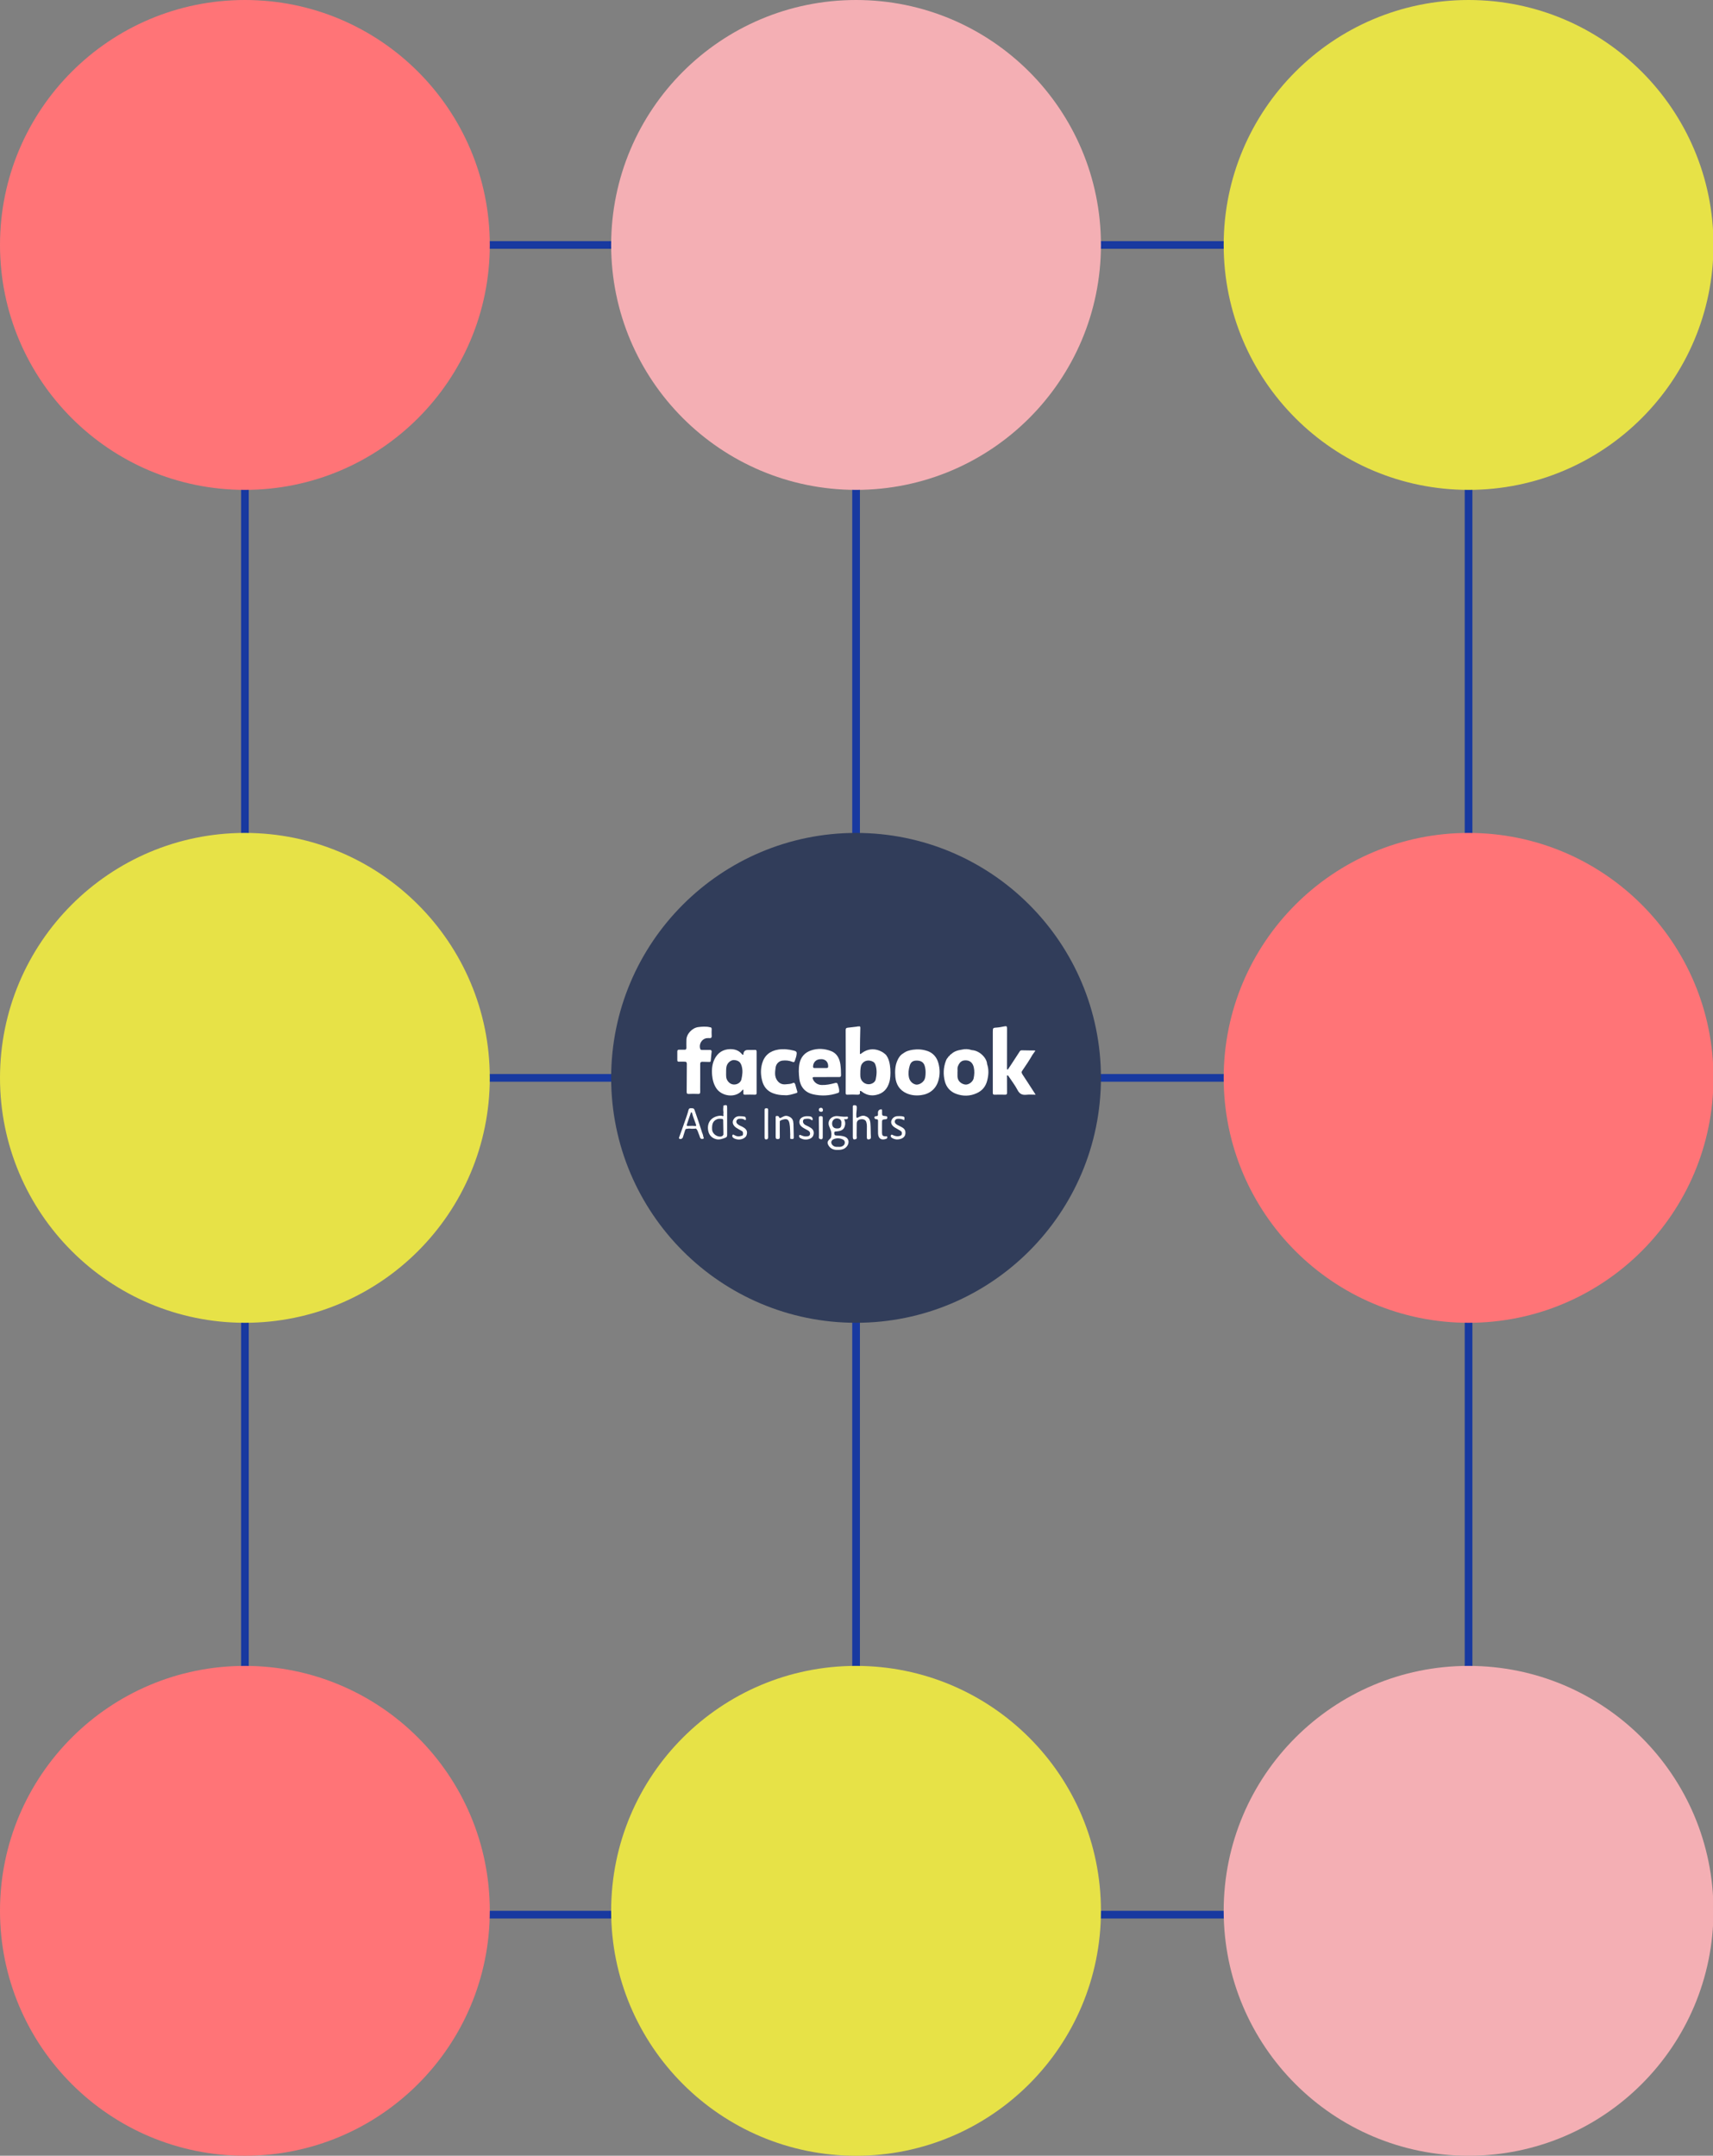<?xml version="1.0" encoding="UTF-8"?><svg id="Layer_2" xmlns="http://www.w3.org/2000/svg" viewBox="0 0 323.93 407.58"><rect x="0" y="0" width="323.93" height="407.58" fill="#808080" stroke="none"/><defs><style>.cls-1{fill:#fff;}.cls-2{fill:#313d5a;}.cls-3{fill:#e7e247;}.cls-4{fill:#f4afb4;}.cls-5{fill:#1839a0;}.cls-6{fill:#ff7477;}</style></defs><rect class="cls-5" x="18.99" y="45.59" width="286.86" height="1.45"/><rect class="cls-5" x="18.99" y="203.07" width="286.86" height="1.45"/><rect class="cls-5" x="18.99" y="361.28" width="286.86" height="1.45"/><rect class="cls-5" x="276.98" y="35.37" width="1.45" height="324.6"/><rect class="cls-5" x="161.16" y="36.61" width="1.45" height="324.6"/><rect class="cls-5" x="45.59" y="36.61" width="1.45" height="324.6"/><circle class="cls-6" cx="46.31" cy="361.28" r="46.31"/><circle class="cls-3" cx="161.88" cy="361.28" r="46.31"/><circle class="cls-4" cx="277.71" cy="361.28" r="46.31"/><circle class="cls-6" cx="46.31" cy="46.31" r="46.31"/><circle class="cls-4" cx="161.88" cy="46.31" r="46.31"/><circle class="cls-3" cx="277.71" cy="46.31" r="46.31"/><circle class="cls-3" cx="46.31" cy="203.79" r="46.31"/><circle class="cls-2" cx="161.88" cy="203.79" r="46.31"/><circle class="cls-6" cx="277.71" cy="203.79" r="46.31"/><path class="cls-1" d="m167.64,199.56c-.44-.57-2.49-2.01-4.61-.5-.13.09-.21.26-.42.2,0-1.11.05-4.28.08-4.94.01-.26-.12-.31-.34-.25-.03-.01-.05,0-.08,0-.06-.01-.13-.02-.18.03-.6.07-1.2.15-1.8.21-.29.03-.37.15-.37.44.02,2.47.02,10.4,0,11.89,0,.27.07.35.35.33.61-.03,1.22-.03,1.83,0,.35.01.58-.04.51-.47-.05-.3.11-.29.31-.15.1.07.2.15.3.22.76.49,1.59.64,2.46.45,1.39-.29,2.17-1.19,2.53-2.54.26-.96.34-3.72-.59-4.91Zm-2.06,4.57c-.1.45-.61.8-1.16.86-.85.09-1.63-.54-1.72-1.4-.03-.26-.06-1.8.2-2.28.45-.86,1.44-.99,2.21-.56.22.12.35.32.44.57.32.94.24,1.88.04,2.81Z"/><path class="cls-1" d="m193.3,203.03c-.15-.23-.15-.36,0-.58.69-.99,1.35-1.99,1.95-3.03.14-.19.27-.39.41-.58.07-.08.2-.15,0-.23-.03,0-.06,0-.08,0h-.16c-.09,0-.17,0-.26,0-.05,0-.11,0-.16,0-.58,0-1.17-.02-1.75-.03-.16,0-.3.03-.4.18-.57.88-1.14,1.76-1.72,2.64-.15.22-.29.44-.44.65-.05.07-.07.21-.21.15-.09-.04-.06-.14-.06-.22,0-2.5,0-5,.01-7.5,0-.45-.07-.51-.54-.42-.43.08-.87.18-1.3.21-.84.06-.85.04-.85.87,0,3.83,0,7.65,0,11.48,0,.28.08.36.35.35.67-.02,1.34-.01,2,0,.25,0,.35-.09.34-.34-.01-1.01-.01-2.02-.01-3.02,0-.1-.09-.24.08-.28.14-.03.18.09.24.18.56.85,1.2,1.67,1.67,2.57.39.76.9.99,1.71.9.54-.06,1.09-.01,1.72-.01-.89-1.37-1.71-2.66-2.56-3.94Z"/><path class="cls-1" d="m142.71,198.51c-.42.02-.83,0-1.25,0q-.87,0-.89.87s-.03.04-.05.06c-.15-.03-.23-.15-.32-.25-.57-.63-1.33-.84-2.12-.83-1.34.02-2.35.67-2.95,1.87-.48.96-.56,2-.47,3.04.08.89.3,1.75.81,2.51,1.01,1.5,3.58,1.89,4.84.41.06-.07.1-.17.26-.16,0,.2.01.4,0,.6-.02.24.03.35.31.34.62-.02,1.25-.02,1.88,0,.26,0,.32-.09.32-.34,0-2.6,0-5.19,0-7.79,0-.29-.11-.35-.37-.34Zm-2.51,5.57c-.12.54-.7.97-1.36.97-.55,0-.99-.29-1.29-.77-.29-.47-.24-.98-.24-1.48.01-.54-.04-1.09.25-1.6.29-.5.85-.84,1.36-.77.79.1,1.12.43,1.33,1.13.25.85.14,1.69-.05,2.52Z"/><path class="cls-1" d="m153.7,206.89c1.61.37,3.2.3,4.77-.25.16-.05.21-.13.22-.3.03-.47-.14-.89-.27-1.32-.09-.3-.24-.32-.52-.25-.83.22-1.66.4-2.53.37-.74-.02-1.38-.45-1.63-1.07-.13-.32-.09-.44.29-.43.76.02,1.53,0,2.29,0,.78,0,1.56,0,2.34,0,.29,0,.38-.09.38-.38,0-.67-.03-1.35-.12-2.01-.16-1.12-.66-2.1-1.76-2.52-1.21-.47-2.49-.56-3.75-.14-1.22.4-1.98,1.26-2.23,2.5-.19.96-.14,1.94-.02,2.91.18,1.48,1.08,2.54,2.52,2.88Zm1.64-6.64c.8.04,1.27.54,1.27,1.36,0,.28-.12.33-.34.32-.78,0-1.56,0-2.34,0-.17-.05-.19-.17-.18-.32.03-.68.51-1.41,1.58-1.35Z"/><path class="cls-1" d="m175.33,198.7c-.87-.3-1.79-.36-2.7-.23-.66.1-1.3.27-1.84.7-.52.29-.83.76-1.07,1.28-.47,1.02-.5,2.1-.41,3.18.13,1.41.81,2.51,2.14,3.09.85.37,1.75.46,2.7.34,1.63-.2,2.81-1.15,3.28-2.69.34-1.13.33-2.24.02-3.37-.31-1.12-1-1.93-2.12-2.31Zm-.68,5.67c-.34.47-1.04.79-1.5.68-.71-.18-1.15-.73-1.28-1.4-.14-.75-.05-1.47.16-2.17.21-.72.67-1.02,1.53-.95.63.05,1.13.32,1.33,1.09.1.39.15.78.14,1.18-.01.55-.03,1.1-.37,1.58Z"/><path class="cls-1" d="m134.4,200.56c.04-.6.18-1.79.18-1.79,0,0-.06-.26-.26-.26-.5.01-1,0-1.5,0-.17,0-.34.01-.41-.19-.28-.86.24-1.82,1.12-2.02.17-.04.36-.02.54-.03.37.06.54-.06.51-.46-.03-.4-.02-.8,0-1.2,0-.25-.07-.39-.34-.39-.67-.18-1.57-.11-2.19-.03-1.16.14-2.28,1.33-2.25,2.49.01.47-.03.94,0,1.41.01.3-.1.39-.38.38-.32-.02-.64.01-.96,0-.27-.02-.38.07-.38.35.01.54,0,1.08,0,1.61,0,.23.09.32.32.3.36-.02.72,0,1.08,0,.28,0,.4.09.4.41-.02,1.77-.01,3.53-.03,5.3,0,.32.1.4.41.39.58-.02,1.17-.03,1.75,0,.33.02.4-.11.4-.4-.02-.65,0-1.3,0-1.95,0-1.13,0-2.2,0-3.33,0-.28.11-.4.4-.4.45,0,.91.03,1.37.03.13,0,.21-.08.22-.2Z"/><path class="cls-1" d="m150.35,204.97c-.06-.24-.23-.29-.4-.21-.44.21-.9.2-1.37.25-.71.07-1.23-.19-1.62-.74-.53-.76-.4-1.6-.29-2.44.09-.67.6-1.21,1.26-1.3.65-.08,1.3-.02,1.91.23.27.11.39.05.46-.18.1-.34.25-.67.31-1.03.12-.62.05-.78-.53-.92-.95-.24-1.91-.34-2.89-.19-1.6.25-2.64,1.12-3.07,2.63-.31,1.09-.28,2.18,0,3.25.28,1.11.93,1.95,2.06,2.38.69.26,1.4.37,2.22.37.71.07,1.44-.19,2.18-.4.21-.06.23-.15.18-.32-.13-.46-.28-.92-.39-1.38Z"/><path class="cls-1" d="m159.6,214.86c-.46-.12-.95-.16-1.42-.17-.35,0-.41-.14-.42-.44-.02-.36.19-.3.41-.33.63-.06,1.27-.17,1.53-.85.18-.47.19-.97-.09-1.46.17,0,.31.02.45,0,.17-.03.31-.11.29-.32-.01-.23-.19-.17-.31-.16-.56.05-1.1-.07-1.65-.11-1.15-.09-2.01.85-1.6,1.91.21.55.48,1.03.42,1.66-.03.3,0,.5-.25.72-.52.46-.58.75-.29,1.25.34.59.91.84,1.56.85.77.02,1.55-.07,2.01-.8.47-.74.18-1.53-.66-1.75Zm-1.34-3.4c.53.02.93.29.84,1,0,.69-.19.9-.82.9-.59,0-.92-.33-.93-.93,0-.56.38-.98.91-.97Zm1.21,5.14c-.3.24-.66.27-1.02.23-.33.03-.64,0-.9-.21-.52-.41-.47-1.02.15-1.26.59-.22,1.2-.18,1.76.13.39.21.39.82.02,1.1Z"/><path class="cls-1" d="m136.83,209.02c-.06.01-.07.05-.03.1-.04.37-.06.74,0,1.1l-.02.03s.02.03.02.03h0c0,.09,0,.19,0,.28-.05.08-.04.16.01.24,0,.05,0,.1,0,.15-.03.03-.06.06-.09.08-.2-.07-.4-.1-.61-.08-1.58.16-2.47,1.28-2.19,2.83.15.82.7,1.43,1.57,1.62.56.12,1.09-.07,1.63-.27.3-.11.38-.24.38-.53,0-1.68,0-3.36,0-5.05,0-.65-.03-.68-.68-.54Zm-1.07,5.81c-.63-.19-1.08-.72-1.1-1.3-.05-1.1.2-1.61.93-1.92.31-.13.63-.08.94-.06.25.02.23.24.23.42.02.8.03,1.6.04,2.4,0,.03,0,.06.01.1-.1.37-.53.52-1.05.36Z"/><path class="cls-1" d="m132.73,214.01c-.45-1.39-.9-2.79-1.4-4.17-.14-.37-.41-.29-.68-.31-.27-.02-.39.1-.46.36-.1.42-.24.84-.38,1.25-.46,1.32-.92,2.63-1.4,3.94-.05.13,0,.18.09.23.23.12.55-.02.63-.27.14-.45.28-.89.42-1.34.05-.17.14-.29.35-.28.14,0,.27-.03.41-.05l.03.02s.03-.01.03-.01c.31.05.62.04.93.02h.04s.04,0,.04,0c.06,0,.12-.01.17-.02h.04s.04,0,.04,0c.28.27.35.64.49.97.11.24.18.49.27.74.11.26.34.29.56.22.29-.09.05-.28.04-.43-.02-.32-.18-.6-.28-.89Zm-1.48-1.13c-.34-.04-.69,0-1.04,0-.05,0-.1,0-.16.01-.22,0-.2-.17-.16-.29.23-.71.47-1.41.72-2.12.03-.07.03-.18.14-.17.05,0,.11.09.13.14.16.72.47,1.39.7,2.08.13.38.08.39-.32.35Z"/><path class="cls-1" d="m163.57,210.99c-.46-.13-.88.05-1.26.26-.35.19-.36.07-.38-.24-.03-.55.1-1.09.09-1.64,0-.31-.13-.42-.46-.41-.35,0-.29.22-.29.41,0,1.84,0,3.67,0,5.51,0,.57.13.66.67.45,0-.03.02-.04.04-.06.06-.17.03-.34.01-.5,0-.05,0-.11,0-.16,0-.73.01-1.46.02-2.19,0-.43.26-.72.72-.79.56-.09,1,.12,1.1.56.06.24.11.48.1.73-.02.69,0,1.38-.01,2.07,0,.23.03.46.3.44.25-.01.5-.08.47-.47-.06-.86-.02-1.73-.1-2.59-.07-.77-.33-1.16-1.04-1.37Z"/><path class="cls-1" d="m140.45,213.07c-.34-.18-.72-.29-1.01-.57-.18-.17-.25-.38-.17-.6.08-.21.26-.35.5-.37.35-.02.7-.04,1,.18.17.12.32.03.29-.09-.05-.17.03-.44-.29-.51-.25-.05-.49-.06-.8-.07-.54-.05-1.04.16-1.31.71-.26.53,0,1.12.64,1.52.32.2.65.38.97.56.29.16.25.45.22.7-.02.21-.24.2-.42.26-.42.14-.78.05-1.14-.14-.13-.07-.31-.25-.42-.04-.08.16-.04.37.15.52.24.18.52.25.8.3.64.12,1.54-.22,1.72-.81.19-.61.1-1.1-.73-1.54Z"/><path class="cls-1" d="m153.38,213.28c-.3-.2-.62-.36-.95-.51-.22-.1-.41-.23-.52-.45-.15-.29-.04-.71.25-.75.41-.06.83-.13,1.21.13.08.06.16.14.26.07.08-.06.08-.18.04-.27-.06-.17-.13-.33-.35-.39-.25-.07-.49-.07-.73-.07-.7,0-1.27.33-1.39.81-.15.59.12,1.08.82,1.46.26.14.51.28.77.42.3.16.45.41.38.74-.08.36-.4.36-.69.39-.39.04-.72-.11-1.07-.25-.2-.08-.29-.04-.3.2,0,.18.08.28.22.36.6.34,1.22.38,1.85.12.38-.16.62-.46.68-.87.07-.45-.06-.84-.46-1.12Z"/><path class="cls-1" d="m170.2,212.94c-.28-.14-.59-.25-.82-.48-.16-.17-.24-.37-.14-.6.1-.22.28-.31.52-.33.44-.03.84.06,1.23.27.12-.61.07-.69-.49-.76-.25-.03-.5-.01-.75-.01-.54,0-.99.32-1.17.81-.16.42,0,.86.46,1.22.15.12.33.2.49.3.27.16.55.31.82.49.21.14.23.37.18.6-.05.19-.18.26-.38.32-.43.13-.81.05-1.2-.11-.15-.06-.36-.26-.48,0-.11.23.04.39.26.52.35.19.71.29,1.1.25.91-.09,1.48-.57,1.38-1.43-.07-.6-.55-.82-1.01-1.05Z"/><path class="cls-1" d="m145.26,209.86c0-.27-.1-.33-.34-.32-.25,0-.34.08-.34.33,0,1.71,0,3.43,0,5.14,0,.24.05.43.32.42.24-.01.37-.14.36-.43-.02-.84-.02-4.27,0-5.14Z"/><path class="cls-1" d="m167.5,211.62c.21-.02.28-.12.29-.32,0-.2-.09-.26-.27-.27-.73-.07-.73-.07-.72-.82,0-.08.01-.17,0-.25,0-.19-.08-.26-.29-.21-.42.11-.51.4-.49.78.01.23.07.49-.3.5-.19,0-.39.05-.37.29.02.21.2.29.4.29.25,0,.29.13.29.34,0,.5-.02,2.07,0,2.35.05.95.57,1.32,1.44,1.05.2-.06.33-.13.3-.36-.03-.25-.23-.14-.36-.14-.46-.02-.62-.17-.63-.63,0-.37,0-1.58,0-1.82,0-.71,0-.72.7-.79Z"/><path class="cls-1" d="m155.22,211.03c-.21,0-.38.01-.38.3.02.95.02,1.9.03,2.86,0,.08,0,.16,0,.24,0,.06,0,.12,0,.17,0,.05,0,.1,0,.16-.02.14-.04.28,0,.42.01.03.03.05.04.08.37.25.66.17.67-.2.01-1.24,0-2.49,0-3.73,0-.27-.16-.31-.38-.3Z"/><path class="cls-1" d="m183.73,198.53c-.61-.2-1.22-.23-1.84-.08-.75.12-1.47.31-2.03.87,0,0,0,0,0,0-.14.06-.26.13-.28.3,0,0,.01.03.01.03l-.02-.02c-.17.02-.23.15-.29.28-.19.19-.32.41-.41.66-.48,1.26-.53,2.56-.21,3.84.28,1.13,1.02,1.98,2.11,2.39,1.3.49,2.64.48,3.93-.11,1.03-.47,1.68-1.24,1.97-2.35.28-1.07.35-2.11-.01-3.16-.05-1.15-1.43-2.58-2.93-2.64Zm.39,5.34c-.14.68-.99,1.3-1.65,1.18-.71-.13-1.39-.65-1.41-1.54,0-.23,0-.47,0-.8.06-.31-.08-.72.09-1.13.35-.85.81-1.16,1.64-1.09.7.06,1.19.54,1.36,1.34.15.68.11,1.36-.03,2.03Z"/><path class="cls-1" d="m155.23,209.45c-.24.01-.39.14-.38.39,0,.29.23.36.45.37.23.01.34-.15.32-.39-.04-.21-.12-.38-.38-.37Z"/><path class="cls-1" d="m150.02,212.36c0-.71-.36-1.12-1.04-1.34-.56-.18-.95.15-1.39.36-.09-.02-.22.03-.24-.1-.06-.3-.35-.3-.52-.28-.22.02-.15.29-.15.46,0,1.16,0,2.32,0,3.48,0,.29.06.43.39.43.33,0,.39-.13.39-.42-.02-.99,0-1.99,0-2.98.21-.19.48-.27.74-.33.68-.15.95.08,1.09.76.15.75.1,1.51.15,2.26-.05.08-.05.15,0,.23,0,.06,0,.12,0,.18-.04.07-.05.13.02.19h0c0,.05.03.07.07.07.24,0,.57.16.57-.28,0-.67-.06-2.52-.06-2.68Z"/><path class="cls-1" d="m136.78,214.4s.02.04.03.07c0-.03,0-.06-.01-.1,0,.01-.02.02-.02.03Z"/></svg>